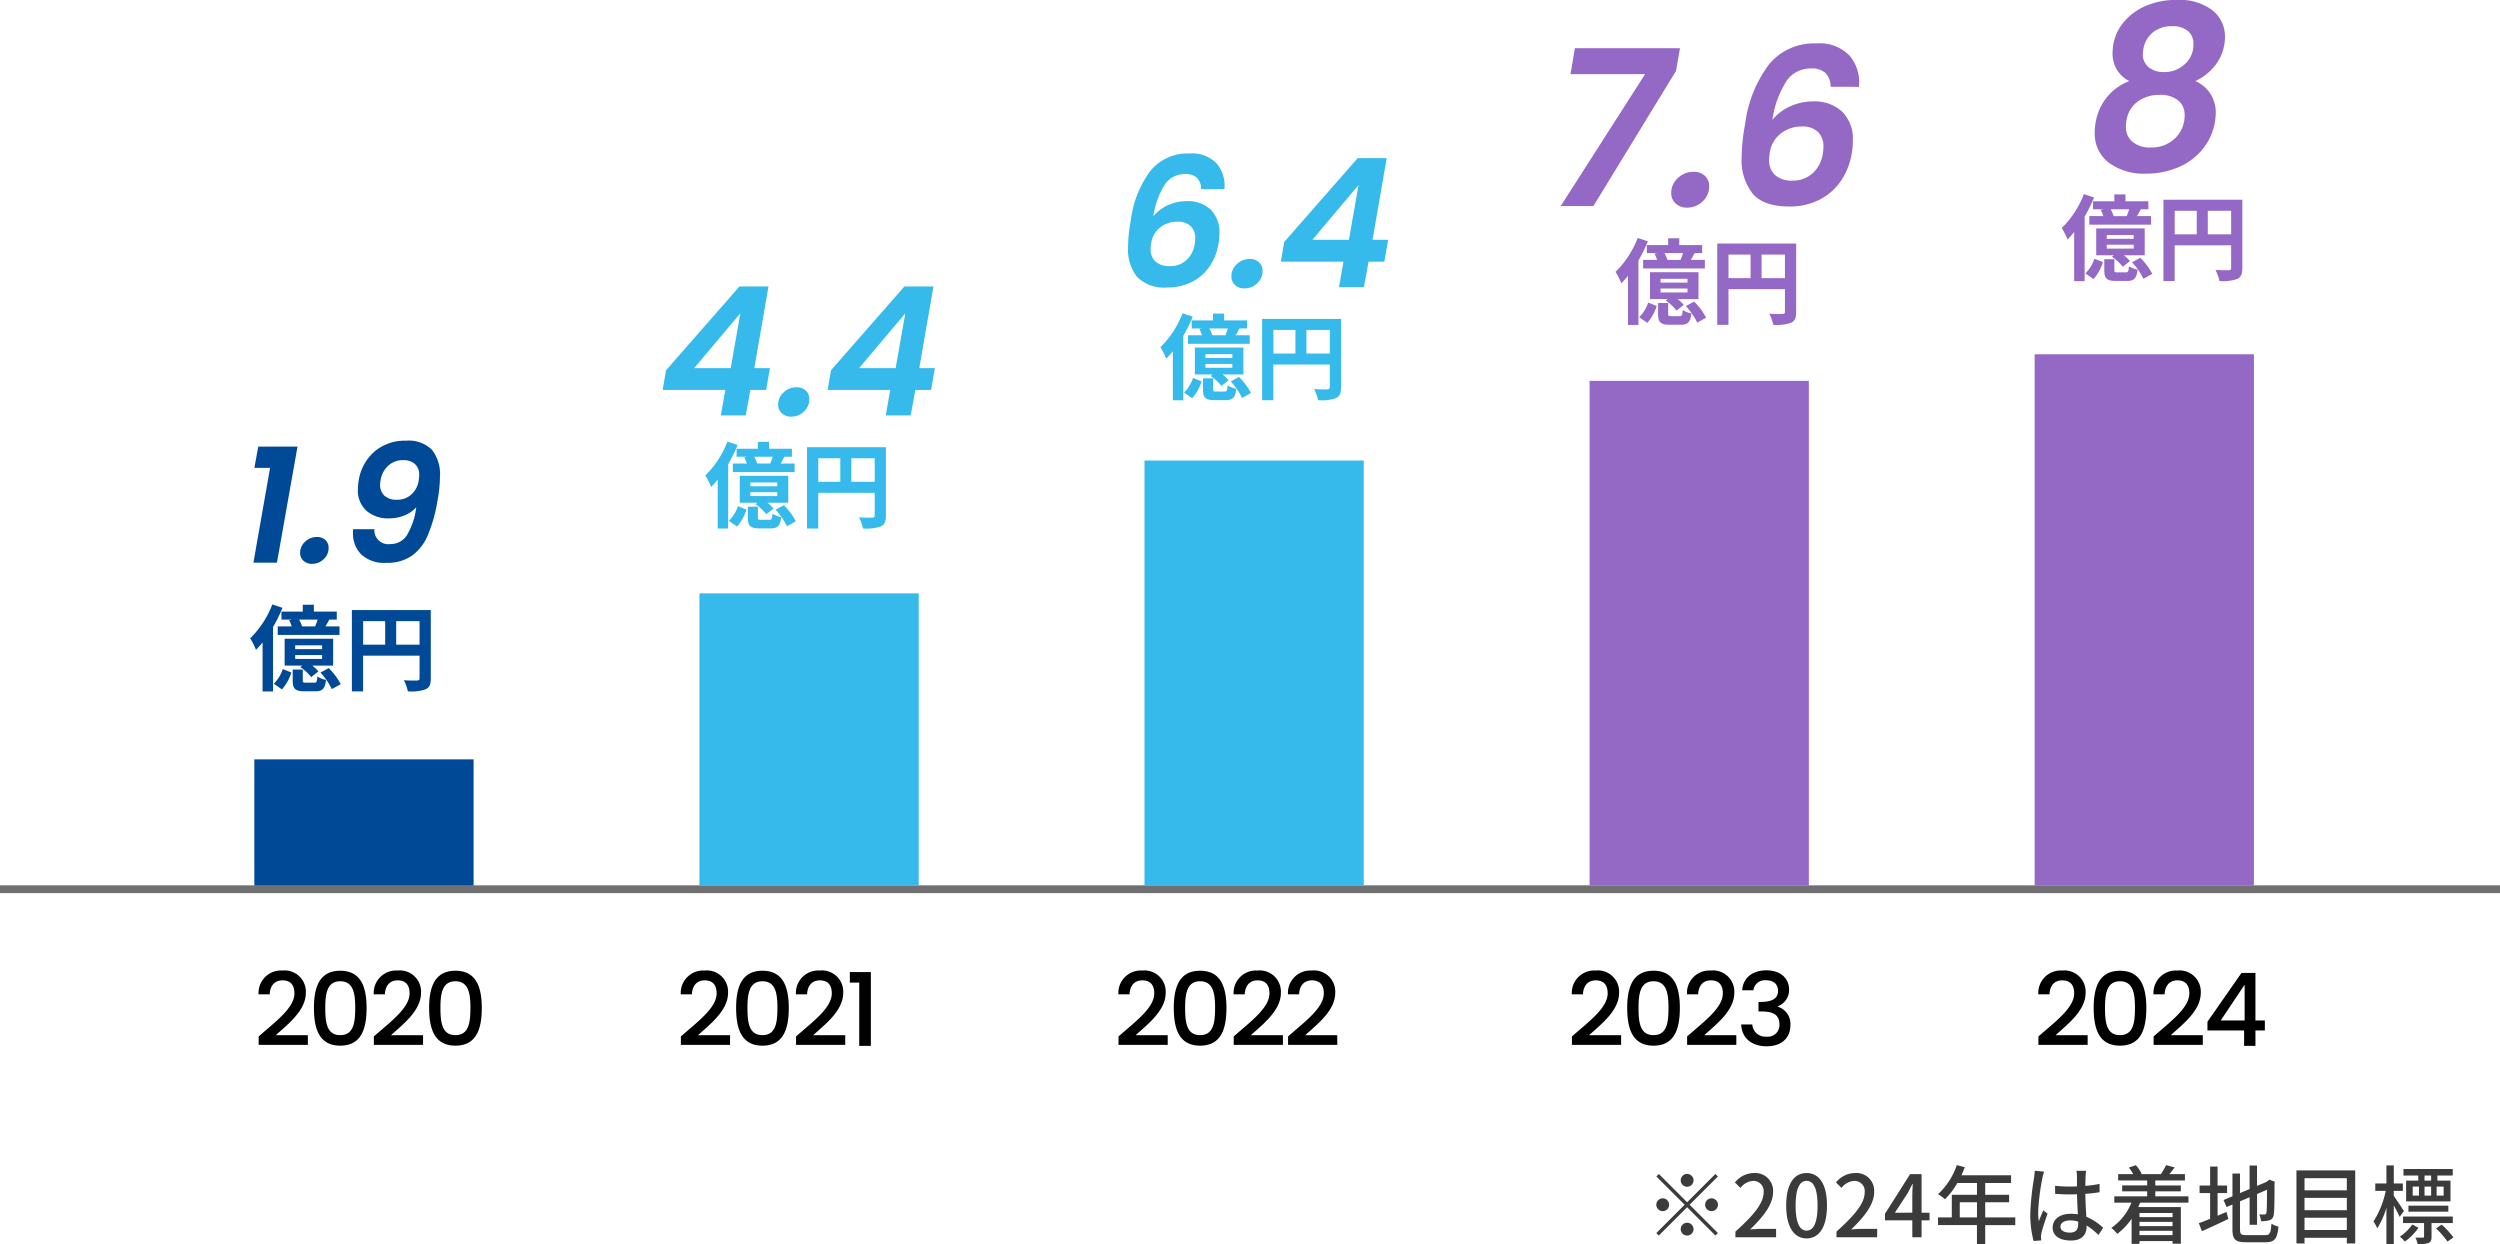 <svg xmlns="http://www.w3.org/2000/svg" width="321.053" height="159.764" viewBox="0 0 321.053 159.764">
  <g id="Group_85907" data-name="Group 85907" transform="translate(17909.871 23380.818)">
    <path id="Path_389311" data-name="Path 389311" d="M-98.78-6.49a.831.831,0,0,0,.825-.825.831.831,0,0,0-.825-.825.831.831,0,0,0-.825.825A.831.831,0,0,0-98.78-6.49Zm0,1.991-3.63-3.63-.319.319,3.63,3.63L-102.74-.539l.319.319,3.641-3.641,3.63,3.63.319-.319-3.63-3.63,3.63-3.63-.319-.319Zm-2.31.319a.831.831,0,0,0-.825-.825.831.831,0,0,0-.825.825.831.831,0,0,0,.825.825A.831.831,0,0,0-101.09-4.18Zm4.62,0a.831.831,0,0,0,.825.825.831.831,0,0,0,.825-.825.831.831,0,0,0-.825-.825A.831.831,0,0,0-96.47-4.18Zm-2.31,2.31a.831.831,0,0,0-.825.825.831.831,0,0,0,.825.825.831.831,0,0,0,.825-.825A.831.831,0,0,0-98.78-1.87Zm6.2,1.87h5.225V-1.078h-2.024c-.4,0-.9.033-1.32.077,1.716-1.639,2.959-3.256,2.959-4.818A2.289,2.289,0,0,0-90.178-8.25a3.143,3.143,0,0,0-2.464,1.21l.715.7a2.2,2.2,0,0,1,1.595-.9,1.315,1.315,0,0,1,1.375,1.485c0,1.331-1.232,2.9-3.619,5.016Zm9.141.143c1.584,0,2.618-1.408,2.618-4.224,0-2.794-1.034-4.169-2.618-4.169s-2.618,1.364-2.618,4.169S-85.019.143-83.435.143Zm0-1c-.825,0-1.408-.88-1.408-3.223,0-2.321.583-3.168,1.408-3.168s1.408.847,1.408,3.168C-82.027-1.738-82.61-.858-83.435-.858ZM-79.6,0h5.225V-1.078H-76.4c-.4,0-.9.033-1.32.077C-76-2.64-74.756-4.257-74.756-5.819A2.289,2.289,0,0,0-77.2-8.25a3.143,3.143,0,0,0-2.464,1.21l.715.7a2.2,2.2,0,0,1,1.595-.9,1.315,1.315,0,0,1,1.375,1.485c0,1.331-1.232,2.9-3.619,5.016Zm7.5-3.157L-70.5-5.6c.231-.418.451-.836.649-1.254h.044c-.022.451-.055,1.133-.055,1.573v2.123ZM-69.861,0h1.188V-2.178h1.023v-.979h-1.023v-4.95h-1.474L-73.37-3.025v.847h3.509Zm6.094-2.552V-4.5h2.211v1.947Zm7.128,0H-60.5V-4.5h3.069v-.957H-60.5V-6.974h3.322v-.99h-6.369c.143-.33.3-.693.429-1.034l-1.034-.275a8.9,8.9,0,0,1-2.4,3.729,8.135,8.135,0,0,1,.891.66,10.008,10.008,0,0,0,1.584-2.09h2.519v1.518H-64.79v2.9h-1.771v.99h5V.869H-60.5V-1.562h3.861Zm5.8,1.177c0-.473.517-.792,1.254-.792a3.545,3.545,0,0,1,1.023.154v.3c0,.693-.253,1.111-1.067,1.111C-50.336-.605-50.842-.858-50.842-1.375Zm3.3-7.161h-1.243a5.413,5.413,0,0,1,.066.7v1.3c-.308.011-.6.022-.913.022a17.909,17.909,0,0,1-1.9-.1l.011,1.034c.638.044,1.243.077,1.881.077.308,0,.616-.011.924-.022.022.858.066,1.8.11,2.574a5.854,5.854,0,0,0-.891-.066c-1.474,0-2.343.748-2.343,1.76,0,1.056.869,1.672,2.354,1.672,1.529,0,2.013-.869,2.013-1.881v-.055A10.459,10.459,0,0,1-45.947-.3l.594-.924A7.257,7.257,0,0,0-47.52-2.64c-.033-.847-.11-1.837-.121-2.937.638-.044,1.254-.121,1.826-.209V-6.853a17.014,17.014,0,0,1-1.826.253c.011-.506.022-.979.033-1.254C-47.6-8.074-47.575-8.316-47.542-8.536Zm-5.4.1-1.2-.11c-.011.286-.055.638-.088.913a33.752,33.752,0,0,0-.484,4.609,12.874,12.874,0,0,0,.429,3.5L-53.306.4c-.011-.132-.022-.3-.033-.407a2.839,2.839,0,0,1,.055-.506c.121-.561.495-1.683.792-2.519l-.55-.429c-.176.407-.418.957-.572,1.408A7.156,7.156,0,0,1-53.7-3.234a29.08,29.08,0,0,1,.539-4.356C-53.119-7.788-53.009-8.239-52.943-8.437Zm16.5,5.313v.539h-4.246v-.539ZM-40.689-.275V-.836h4.246v.561Zm4.246-1.155h-4.246v-.55h4.246ZM-34.4-4.444v-.814h-4.257V-5.9h3.278v-.759h-3.278v-.638h3.806v-.814h-2c.209-.242.451-.55.682-.858l-1.1-.3a7.963,7.963,0,0,1-.66,1.133l.066.022H-40.5l.088-.033a4.026,4.026,0,0,0-.748-1.111l-.9.308a4.63,4.63,0,0,1,.561.836h-1.925v.814H-39.7v.638h-3.212V-5.9H-39.7v.638h-4.224v.814h2.2A7.131,7.131,0,0,1-44.3-1.21a6.249,6.249,0,0,1,.759.77A8.142,8.142,0,0,0-41.7-2.376V.847h1.012V.484h4.246V.825h1.067V-3.883h-5.467l.231-.561Zm3.74-1.232h1.221v-.968h-1.221V-9.086h-.957v2.442h-1.353v.968h1.353v3.3c-.55.231-1.056.429-1.452.561l.4,1.034c.979-.44,2.233-1.012,3.388-1.573l-.231-.9c-.374.154-.77.319-1.144.484Zm3.707,5.4c-.7,0-.825-.121-.825-.737V-4.62l1.232-.528v3.542h.957V-5.555l1.276-.55c0,1.672-.022,2.695-.066,2.915s-.143.264-.286.264c-.11,0-.407,0-.638-.011a3.159,3.159,0,0,1,.231.869,3.39,3.39,0,0,0,1.056-.121c.341-.088.528-.33.583-.792.066-.429.088-1.925.088-3.971l.044-.176-.715-.275-.176.143-.2.154-1.2.506V-9.218h-.957v3.025l-1.232.517V-8.184h-.968v2.915l-1.144.484.385.9.759-.319v3.179c0,1.32.385,1.661,1.738,1.661h2.519c1.2,0,1.507-.5,1.65-2.013a2.955,2.955,0,0,1-.9-.374c-.088,1.2-.2,1.474-.8,1.474Zm7.458-.66V-2.508h5.434V-.935Zm5.434-4.125v1.584h-5.434V-5.06Zm0-2.53v1.562h-5.434V-7.59Zm-6.468-1V.792h1.034V.066h5.434V.792h1.078V-8.591ZM-3.234-7.282h-.847v-.649h.847Zm1.606,1.925h-.9V-6.512h.9ZM-5.6-6.512h.8v1.155h-.8Zm2.365,0v1.155h-.847V-6.512Zm-1.65-.77H-6.446v2.673h5.7V-7.282H-2.431v-.649H-.462v-.836H-6.787v.836h1.9Zm3.861,3.993v-.77H-6.149v.77Zm-5.709-.077c-.176-.3-.99-1.54-1.3-1.947v-.649h1.166v-.946H-8.03V-9.229h-.946v2.321h-1.43v.946h1.342a11.734,11.734,0,0,1-1.573,3.927,5.178,5.178,0,0,1,.484.88A10.262,10.262,0,0,0-8.976-3.8V.858h.946v-4.95c.286.517.6,1.122.748,1.474ZM-5.654-1.65a6.034,6.034,0,0,1-1.6,1.573A3.833,3.833,0,0,1-6.611.55,7.045,7.045,0,0,0-4.862-1.221Zm5.2-.176v-.836H-6.842v.836h2.7V-.1c0,.11-.022.143-.154.143s-.506.011-.957,0a3.193,3.193,0,0,1,.286.825,3.608,3.608,0,0,0,1.4-.143c.319-.132.385-.385.385-.814V-1.826ZM-2.6-1.144A11.9,11.9,0,0,1-1.133.55L-.374.011A11.174,11.174,0,0,0-1.881-1.628Z" transform="translate(-17594.428 -23221.924)" fill="#3b3b3b"/>
    <g id="Group_85650" data-name="Group 85650" transform="translate(-17878.928 -23330.557)">
      <path id="Path_389309" data-name="Path 389309" d="M-11.277-12.18l.5-2.73h5.04L-8.379,0H-11.4l2.142-12.18ZM-3.864.147a1.549,1.549,0,0,1-1.113-.4A1.331,1.331,0,0,1-5.4-1.26,1.9,1.9,0,0,1-4.756-2.7a2.128,2.128,0,0,1,1.5-.6,1.536,1.536,0,0,1,1.1.388A1.339,1.339,0,0,1-1.743-1.89a1.914,1.914,0,0,1-.63,1.439A2.092,2.092,0,0,1-3.864.147Zm8-4.452A1.792,1.792,0,0,0,6.2-2.394,2.455,2.455,0,0,0,8.285-3.486,9.134,9.134,0,0,0,9.513-7.119a3.949,3.949,0,0,1-1.523,1.05,5.187,5.187,0,0,1-1.964.378,4.225,4.225,0,0,1-2.909-.977,3.5,3.5,0,0,1-1.1-2.761,7.553,7.553,0,0,1,.105-1.134A6.156,6.156,0,0,1,4.158-14.28,5.978,5.978,0,0,1,8.19-15.666,4.247,4.247,0,0,1,11.529-14.5a5.079,5.079,0,0,1,1.029,3.455,17,17,0,0,1-.315,3.066,19.7,19.7,0,0,1-1.25,4.462A6.15,6.15,0,0,1,8.936-.882a5.566,5.566,0,0,1-3.265.9A4.332,4.332,0,0,1,2.447-1.061,3.78,3.78,0,0,1,1.386-3.822,4.177,4.177,0,0,1,1.407-4.3Zm2.919-3.78a2.654,2.654,0,0,0,1.827-.672,2.985,2.985,0,0,0,.945-1.806,3.876,3.876,0,0,0,.063-.672,1.84,1.84,0,0,0-.546-1.438,2.173,2.173,0,0,0-1.512-.493,2.743,2.743,0,0,0-1.911.7A3.194,3.194,0,0,0,4.935-10.6a3.008,3.008,0,0,0-.063.588A1.861,1.861,0,0,0,5.418-8.61,2.28,2.28,0,0,0,7.056-8.085Z" transform="translate(13 22)" fill="#004996"/>
      <path id="Path_389310" data-name="Path 389310" d="M-5.292-7.308a5.418,5.418,0,0,0-.384-.876H-3.3a7.674,7.674,0,0,1-.324.876ZM-7.944-9.216v1.032h1.368l-.384.072a4.737,4.737,0,0,1,.336.8h-1.8v1.1H-.492v-1.1h-1.8c.156-.264.324-.564.492-.876h.96V-9.216H-3.78v-.876H-5.208v.876Zm5.22,4.824H-6.18v-.492h3.456Zm0,1.26H-6.18v-.5h3.456Zm1.416-2.6H-7.536V-2.28h2.268l-.252.192A6.071,6.071,0,0,1-4.128-.8l.924-.732a5.234,5.234,0,0,0-.78-.744h2.676Zm-7.812-4.4a12.157,12.157,0,0,1-2.844,4.356,8.11,8.11,0,0,1,.744,1.476,11.257,11.257,0,0,0,.852-.96v6.3h1.344v-8.28a17.958,17.958,0,0,0,1.212-2.46ZM-7.884.78A5.963,5.963,0,0,0-6.672-1.392l-1.1-.444A4.682,4.682,0,0,1-8.928.048Zm3.1-.864c-.372,0-.42-.036-.42-.324V-1.776H-6.5V-.4C-6.5.672-6.228,1.02-4.98,1.02h1.392c.888,0,1.236-.3,1.368-1.452A3.344,3.344,0,0,1-3.336-.876c-.048.7-.108.792-.4.792Zm1.848-1.3A8.788,8.788,0,0,1-1.476.744L-.336.108A8.288,8.288,0,0,0-1.872-1.956ZM6.792-4.968V-7.992h3v3.024ZM2.544-7.992H5.376v3.024H2.544Zm8.688-1.416H1.1V1.032h1.44V-3.552H9.792v2.9c0,.2-.084.276-.312.288S8.46-.348,7.776-.4a5.833,5.833,0,0,1,.516,1.428A5.544,5.544,0,0,0,10.56.768c.5-.228.672-.624.672-1.4Z" transform="translate(13.146 37.494)" fill="#004996"/>
    </g>
    <g id="Group_85647" data-name="Group 85647" transform="translate(-17825.064 -23351.473)">
      <path id="Path_389307" data-name="Path 389307" d="M-17.71-3.266l.437-2.53,9.43-10.764h3.726L-5.934-6.072h2l-.483,2.806H-6.44L-7.038,0h-3.2l.575-3.266Zm9.982-9.844-5.934,7.038H-8.97ZM-1.2.161A1.7,1.7,0,0,1-2.415-.276a1.458,1.458,0,0,1-.46-1.1,2.08,2.08,0,0,1,.7-1.575A2.331,2.331,0,0,1-.529-3.611a1.682,1.682,0,0,1,1.207.425A1.467,1.467,0,0,1,1.127-2.07,2.1,2.1,0,0,1,.437-.495,2.291,2.291,0,0,1-1.2.161ZM3.473-3.266,3.91-5.8,13.34-16.56h3.726L15.249-6.072h2l-.483,2.806H14.743L14.145,0h-3.2l.575-3.266Zm9.982-9.844L7.521-6.072h4.692Z" transform="translate(18 24)" fill="#35baeb"/>
      <path id="Path_389308" data-name="Path 389308" d="M-5.292-7.308a5.418,5.418,0,0,0-.384-.876H-3.3a7.674,7.674,0,0,1-.324.876ZM-7.944-9.216v1.032h1.368l-.384.072a4.737,4.737,0,0,1,.336.8h-1.8v1.1H-.492v-1.1h-1.8c.156-.264.324-.564.492-.876h.96V-9.216H-3.78v-.876H-5.208v.876Zm5.22,4.824H-6.18v-.492h3.456Zm0,1.26H-6.18v-.5h3.456Zm1.416-2.6H-7.536V-2.28h2.268l-.252.192A6.071,6.071,0,0,1-4.128-.8l.924-.732a5.234,5.234,0,0,0-.78-.744h2.676Zm-7.812-4.4a12.157,12.157,0,0,1-2.844,4.356,8.11,8.11,0,0,1,.744,1.476,11.257,11.257,0,0,0,.852-.96v6.3h1.344v-8.28a17.958,17.958,0,0,0,1.212-2.46ZM-7.884.78A5.963,5.963,0,0,0-6.672-1.392l-1.1-.444A4.682,4.682,0,0,1-8.928.048Zm3.1-.864c-.372,0-.42-.036-.42-.324V-1.776H-6.5V-.4C-6.5.672-6.228,1.02-4.98,1.02h1.392c.888,0,1.236-.3,1.368-1.452A3.344,3.344,0,0,1-3.336-.876c-.048.7-.108.792-.4.792Zm1.848-1.3A8.788,8.788,0,0,1-1.476.744L-.336.108A8.288,8.288,0,0,0-1.872-1.956ZM6.792-4.968V-7.992h3v3.024ZM2.544-7.992H5.376v3.024H2.544Zm8.688-1.416H1.1V1.032h1.44V-3.552H9.792v2.9c0,.2-.084.276-.312.288S8.46-.348,7.776-.4a5.833,5.833,0,0,1,.516,1.428A5.544,5.544,0,0,0,10.56.768c.5-.228.672-.624.672-1.4Z" transform="translate(17.73 37.494)" fill="#35baeb"/>
    </g>
    <g id="Group_85648" data-name="Group 85648" transform="translate(-17766.617 -23367.947)">
      <path id="Path_389305" data-name="Path 389305" d="M-7-12.581a2.118,2.118,0,0,0-.529-1.449,2.11,2.11,0,0,0-1.541-.483,3.047,3.047,0,0,0-2.553,1.276,10.3,10.3,0,0,0-1.518,4.151,4.993,4.993,0,0,1,1.886-1.437,5.767,5.767,0,0,1,2.392-.517A4.267,4.267,0,0,1-5.785-9.959,4.039,4.039,0,0,1-4.657-6.9a7.09,7.09,0,0,1-.115,1.334,7.205,7.205,0,0,1-1.15,2.909A6.038,6.038,0,0,1-8.188-.667a6.836,6.836,0,0,1-3.163.713,4.912,4.912,0,0,1-3.864-1.334,5.717,5.717,0,0,1-1.173-3.887,19.858,19.858,0,0,1,.368-3.473,13.255,13.255,0,0,1,2.565-6.359A6.168,6.168,0,0,1-8.5-17.158a4.353,4.353,0,0,1,3.519,1.311,4.388,4.388,0,0,1,.966,3.266ZM-10.062-8.4a3.538,3.538,0,0,0-2.174.713,3.112,3.112,0,0,0-1.184,2.07,3.867,3.867,0,0,0-.069.713,2.1,2.1,0,0,0,.632,1.633,2.628,2.628,0,0,0,1.829.575A3.062,3.062,0,0,0-8.912-3.45,3.46,3.46,0,0,0-7.832-5.5a4.245,4.245,0,0,0,.069-.736A2.145,2.145,0,0,0-8.337-7.82,2.343,2.343,0,0,0-10.062-8.4ZM-1.437.161A1.7,1.7,0,0,1-2.656-.276a1.458,1.458,0,0,1-.46-1.1,2.08,2.08,0,0,1,.7-1.575A2.331,2.331,0,0,1-.77-3.611a1.682,1.682,0,0,1,1.207.425A1.467,1.467,0,0,1,.886-2.07,2.1,2.1,0,0,1,.2-.495,2.291,2.291,0,0,1-1.437.161ZM3.232-3.266,3.669-5.8,13.1-16.56h3.726L15.008-6.072h2l-.483,2.806H14.5L13.9,0h-3.2l.575-3.266Zm9.982-9.844L7.28-6.072h4.692Z" transform="translate(18 24)" fill="#35baeb"/>
      <path id="Path_389306" data-name="Path 389306" d="M-5.292-7.308a5.418,5.418,0,0,0-.384-.876H-3.3a7.674,7.674,0,0,1-.324.876ZM-7.944-9.216v1.032h1.368l-.384.072a4.737,4.737,0,0,1,.336.8h-1.8v1.1H-.492v-1.1h-1.8c.156-.264.324-.564.492-.876h.96V-9.216H-3.78v-.876H-5.208v.876Zm5.22,4.824H-6.18v-.492h3.456Zm0,1.26H-6.18v-.5h3.456Zm1.416-2.6H-7.536V-2.28h2.268l-.252.192A6.071,6.071,0,0,1-4.128-.8l.924-.732a5.234,5.234,0,0,0-.78-.744h2.676Zm-7.812-4.4a12.157,12.157,0,0,1-2.844,4.356,8.11,8.11,0,0,1,.744,1.476,11.257,11.257,0,0,0,.852-.96v6.3h1.344v-8.28a17.958,17.958,0,0,0,1.212-2.46ZM-7.884.78A5.963,5.963,0,0,0-6.672-1.392l-1.1-.444A4.682,4.682,0,0,1-8.928.048Zm3.1-.864c-.372,0-.42-.036-.42-.324V-1.776H-6.5V-.4C-6.5.672-6.228,1.02-4.98,1.02h1.392c.888,0,1.236-.3,1.368-1.452A3.344,3.344,0,0,1-3.336-.876c-.048.7-.108.792-.4.792Zm1.848-1.3A8.788,8.788,0,0,1-1.476.744L-.336.108A8.288,8.288,0,0,0-1.872-1.956ZM6.792-4.968V-7.992h3v3.024ZM2.544-7.992H5.376v3.024H2.544Zm8.688-1.416H1.1V1.032h1.44V-3.552H9.792v2.9c0,.2-.084.276-.312.288S8.46-.348,7.776-.4a5.833,5.833,0,0,1,.516,1.428A5.544,5.544,0,0,0,10.56.768c.5-.228.672-.624.672-1.4Z" transform="translate(17.73 37.494)" fill="#35baeb"/>
    </g>
    <path id="Path_389312" data-name="Path 389312" d="M-4.172-17.36-14.784,0h-4.2L-8.148-16.94h-9.576l.56-3.332h13.5ZM-2.744.2A2.066,2.066,0,0,1-4.228-.336a1.775,1.775,0,0,1-.56-1.344A2.533,2.533,0,0,1-3.934-3.6a2.838,2.838,0,0,1,2-.8,2.048,2.048,0,0,1,1.47.518A1.786,1.786,0,0,1,.084-2.52,2.552,2.552,0,0,1-.756-.6,2.79,2.79,0,0,1-2.744.2ZM15.68-15.316a2.579,2.579,0,0,0-.644-1.764,2.568,2.568,0,0,0-1.876-.588,3.71,3.71,0,0,0-3.108,1.554A12.533,12.533,0,0,0,8.2-11.06a6.079,6.079,0,0,1,2.3-1.75,7.021,7.021,0,0,1,2.912-.63,5.2,5.2,0,0,1,3.752,1.316A4.917,4.917,0,0,1,18.536-8.4a8.631,8.631,0,0,1-.14,1.624A8.772,8.772,0,0,1,17-3.234,7.351,7.351,0,0,1,14.238-.812a8.322,8.322,0,0,1-3.85.868q-3.276,0-4.7-1.624A6.96,6.96,0,0,1,4.256-6.3,24.175,24.175,0,0,1,4.7-10.528,16.137,16.137,0,0,1,7.826-18.27a7.509,7.509,0,0,1,6.034-2.618,5.3,5.3,0,0,1,4.284,1.6,5.342,5.342,0,0,1,1.176,3.976Zm-3.724,5.1a4.307,4.307,0,0,0-2.646.868,3.788,3.788,0,0,0-1.442,2.52,4.708,4.708,0,0,0-.084.868,2.55,2.55,0,0,0,.77,1.988,3.2,3.2,0,0,0,2.226.7A3.728,3.728,0,0,0,13.356-4.2a4.212,4.212,0,0,0,1.316-2.492,5.168,5.168,0,0,0,.084-.9,2.611,2.611,0,0,0-.7-1.932A2.852,2.852,0,0,0,11.956-10.22Z" transform="translate(-17690.461 -23354.354)" fill="#9469c6"/>
    <path id="Path_389313" data-name="Path 389313" d="M-5.292-7.308a5.418,5.418,0,0,0-.384-.876H-3.3a7.674,7.674,0,0,1-.324.876ZM-7.944-9.216v1.032h1.368l-.384.072a4.737,4.737,0,0,1,.336.8h-1.8v1.1H-.492v-1.1h-1.8c.156-.264.324-.564.492-.876h.96V-9.216H-3.78v-.876H-5.208v.876Zm5.22,4.824H-6.18v-.492h3.456Zm0,1.26H-6.18v-.5h3.456Zm1.416-2.6H-7.536V-2.28h2.268l-.252.192A6.071,6.071,0,0,1-4.128-.8l.924-.732a5.234,5.234,0,0,0-.78-.744h2.676Zm-7.812-4.4a12.157,12.157,0,0,1-2.844,4.356,8.11,8.11,0,0,1,.744,1.476,11.257,11.257,0,0,0,.852-.96v6.3h1.344v-8.28a17.958,17.958,0,0,0,1.212-2.46ZM-7.884.78A5.963,5.963,0,0,0-6.672-1.392l-1.1-.444A4.682,4.682,0,0,1-8.928.048Zm3.1-.864c-.372,0-.42-.036-.42-.324V-1.776H-6.5V-.4C-6.5.672-6.228,1.02-4.98,1.02h1.392c.888,0,1.236-.3,1.368-1.452A3.344,3.344,0,0,1-3.336-.876c-.048.7-.108.792-.4.792Zm1.848-1.3A8.788,8.788,0,0,1-1.476.744L-.336.108A8.288,8.288,0,0,0-1.872-1.956ZM6.792-4.968V-7.992h3v3.024ZM2.544-7.992H5.376v3.024H2.544Zm8.688-1.416H1.1V1.032h1.44V-3.552H9.792v2.9c0,.2-.084.276-.312.288S8.46-.348,7.776-.4a5.833,5.833,0,0,1,.516,1.428A5.544,5.544,0,0,0,10.56.768c.5-.228.672-.624.672-1.4Z" transform="translate(-17690.438 -23340.131)" fill="#9469c6"/>
    <path id="Path_389314" data-name="Path 389314" d="M-3.726-11.426a3.863,3.863,0,0,1-2.146-3.6,6.876,6.876,0,0,1,.087-1.073,6.148,6.148,0,0,1,1.3-2.842,7.475,7.475,0,0,1,2.784-2.1,9.659,9.659,0,0,1,4.06-.8,6.95,6.95,0,0,1,4.625,1.348,4.318,4.318,0,0,1,1.58,3.437,5.5,5.5,0,0,1-.087.957,5.969,5.969,0,0,1-1.29,2.8,6.953,6.953,0,0,1-2.422,1.871A4.47,4.47,0,0,1,6.7-9.788,4.532,4.532,0,0,1,7.38-7.279a9.417,9.417,0,0,1-.116,1.16A7.47,7.47,0,0,1,5.626-2.6,8.13,8.13,0,0,1,2.48-.319a10.478,10.478,0,0,1-4.06.783A7.567,7.567,0,0,1-6.351-.942a4.661,4.661,0,0,1-1.812-3.9,6.518,6.518,0,0,1,.116-1.276A6.986,6.986,0,0,1-6.568-9.4,6.863,6.863,0,0,1-3.726-11.426Zm5.481-7.047a3.794,3.794,0,0,0-2.436.783,3.506,3.506,0,0,0-1.247,2.2,4.709,4.709,0,0,0-.058.58,2.1,2.1,0,0,0,.74,1.7,2.982,2.982,0,0,0,1.986.624A3.8,3.8,0,0,0,3.408-13.6a3.323,3.323,0,0,0,1.1-2.552,2.1,2.1,0,0,0-.725-1.726A3.117,3.117,0,0,0,1.755-18.473ZM.189-9.657a4.681,4.681,0,0,0-2.842.87A3.667,3.667,0,0,0-4.1-6.293a3.518,3.518,0,0,0-.058.725A2.436,2.436,0,0,0-3.32-3.625,3.485,3.485,0,0,0-.972-2.9,4.3,4.3,0,0,0,2.161-4.089,3.966,3.966,0,0,0,3.378-7.047a2.308,2.308,0,0,0-.87-1.929A3.66,3.66,0,0,0,.189-9.657Z" transform="translate(-17632.699 -23358.98)" fill="#9469c6"/>
    <path id="Path_389315" data-name="Path 389315" d="M-5.292-7.308a5.418,5.418,0,0,0-.384-.876H-3.3a7.674,7.674,0,0,1-.324.876ZM-7.944-9.216v1.032h1.368l-.384.072a4.737,4.737,0,0,1,.336.8h-1.8v1.1H-.492v-1.1h-1.8c.156-.264.324-.564.492-.876h.96V-9.216H-3.78v-.876H-5.208v.876Zm5.22,4.824H-6.18v-.492h3.456Zm0,1.26H-6.18v-.5h3.456Zm1.416-2.6H-7.536V-2.28h2.268l-.252.192A6.071,6.071,0,0,1-4.128-.8l.924-.732a5.234,5.234,0,0,0-.78-.744h2.676Zm-7.812-4.4a12.157,12.157,0,0,1-2.844,4.356,8.11,8.11,0,0,1,.744,1.476,11.257,11.257,0,0,0,.852-.96v6.3h1.344v-8.28a17.958,17.958,0,0,0,1.212-2.46ZM-7.884.78A5.963,5.963,0,0,0-6.672-1.392l-1.1-.444A4.682,4.682,0,0,1-8.928.048Zm3.1-.864c-.372,0-.42-.036-.42-.324V-1.776H-6.5V-.4C-6.5.672-6.228,1.02-4.98,1.02h1.392c.888,0,1.236-.3,1.368-1.452A3.344,3.344,0,0,1-3.336-.876c-.048.7-.108.792-.4.792Zm1.848-1.3A8.788,8.788,0,0,1-1.476.744L-.336.108A8.288,8.288,0,0,0-1.872-1.956ZM6.792-4.968V-7.992h3v3.024ZM2.544-7.992H5.376v3.024H2.544Zm8.688-1.416H1.1V1.032h1.44V-3.552H9.792v2.9c0,.2-.084.276-.312.288S8.46-.348,7.776-.4a5.833,5.833,0,0,1,.516,1.428A5.544,5.544,0,0,0,10.56.768c.5-.228.672-.624.672-1.4Z" transform="translate(-17633.137 -23345.758)" fill="#9469c6"/>
    <path id="Path_389316" data-name="Path 389316" d="M-29.523-.13H-23.2V-1.365h-4.121c1.521-1.391,3.861-3.146,3.861-5.447a2.727,2.727,0,0,0-3.016-2.86,2.875,2.875,0,0,0-3.055,3.055h1.43c.039-1.066.6-1.794,1.638-1.794,1.1,0,1.534.676,1.534,1.664,0,1.859-2.353,3.575-4.589,5.538Zm7.1-4.732c0,2.756.728,4.836,3.38,4.836s3.38-2.08,3.38-4.836c0-2.7-.728-4.784-3.38-4.784S-22.425-7.566-22.425-4.862Zm5.3,0c0,1.859-.195,3.484-1.924,3.484S-20.969-3-20.969-4.862c0-1.768.195-3.432,1.924-3.432S-17.121-6.63-17.121-4.862ZM-14.729-.13h6.318V-1.365h-4.121c1.521-1.391,3.861-3.146,3.861-5.447a2.727,2.727,0,0,0-3.016-2.86,2.875,2.875,0,0,0-3.055,3.055h1.43c.039-1.066.6-1.794,1.638-1.794,1.1,0,1.534.676,1.534,1.664,0,1.859-2.353,3.575-4.589,5.538ZM-3.107,0h1.456V-1.976H-.442V-3.263H-1.651v-6.1H-3.445L-7.813-3.094v1.118h4.706Zm-3-3.263,3.068-4.589v4.589Z" transform="translate(-17618.574 -23246.508)"/>
    <path id="Path_389317" data-name="Path 389317" d="M-28.834-.13h6.318V-1.365h-4.121c1.521-1.391,3.861-3.146,3.861-5.447a2.727,2.727,0,0,0-3.016-2.86,2.875,2.875,0,0,0-3.055,3.055h1.43c.039-1.066.6-1.794,1.638-1.794,1.1,0,1.534.676,1.534,1.664,0,1.859-2.353,3.575-4.589,5.538Zm7.1-4.732c0,2.756.728,4.836,3.38,4.836s3.38-2.08,3.38-4.836c0-2.7-.728-4.784-3.38-4.784S-21.736-7.566-21.736-4.862Zm5.3,0c0,1.859-.195,3.484-1.924,3.484S-20.28-3-20.28-4.862c0-1.768.195-3.432,1.924-3.432S-16.432-6.63-16.432-4.862ZM-14.04-.13h6.318V-1.365h-4.121c1.521-1.391,3.861-3.146,3.861-5.447A2.727,2.727,0,0,0-11-9.672a2.875,2.875,0,0,0-3.055,3.055h1.43c.039-1.066.6-1.794,1.638-1.794,1.1,0,1.534.676,1.534,1.664,0,1.859-2.353,3.575-4.589,5.538Zm7.072-7.007h1.443A1.473,1.473,0,0,1-3.913-8.424c1.014,0,1.547.546,1.547,1.365,0,1.014-.819,1.4-2.158,1.417h-.351V-4.42h.338c1.547,0,2.353.429,2.353,1.677a1.487,1.487,0,0,1-1.651,1.56,1.674,1.674,0,0,1-1.833-1.56H-7.1c.091,1.859,1.482,2.8,3.276,2.8C-1.846.052-.78-1.092-.78-2.6A2.309,2.309,0,0,0-2.405-5.031v-.052A2.213,2.213,0,0,0-.949-7.228c0-1.378-1.027-2.47-2.912-2.47C-5.59-9.7-6.864-8.775-6.968-7.137Z" transform="translate(-17679.168 -23246.508)"/>
    <path id="Path_389318" data-name="Path 389318" d="M-28.613-.13h6.318V-1.365h-4.121c1.521-1.391,3.861-3.146,3.861-5.447a2.727,2.727,0,0,0-3.016-2.86,2.875,2.875,0,0,0-3.055,3.055h1.43c.039-1.066.6-1.794,1.638-1.794,1.1,0,1.534.676,1.534,1.664,0,1.859-2.353,3.575-4.589,5.538Zm7.1-4.732c0,2.756.728,4.836,3.38,4.836s3.38-2.08,3.38-4.836c0-2.7-.728-4.784-3.38-4.784S-21.515-7.566-21.515-4.862Zm5.3,0c0,1.859-.195,3.484-1.924,3.484S-20.059-3-20.059-4.862c0-1.768.195-3.432,1.924-3.432S-16.211-6.63-16.211-4.862ZM-13.819-.13H-7.5V-1.365h-4.121C-10.1-2.756-7.761-4.511-7.761-6.812a2.727,2.727,0,0,0-3.016-2.86,2.875,2.875,0,0,0-3.055,3.055h1.43c.039-1.066.6-1.794,1.638-1.794,1.1,0,1.534.676,1.534,1.664,0,1.859-2.353,3.575-4.589,5.538Zm6.981,0H-.52V-1.365H-4.641C-3.12-2.756-.78-4.511-.78-6.812A2.727,2.727,0,0,0-3.8-9.672,2.875,2.875,0,0,0-6.851-6.617h1.43c.039-1.066.6-1.794,1.638-1.794,1.1,0,1.534.676,1.534,1.664,0,1.859-2.353,3.575-4.589,5.538Z" transform="translate(-17737.617 -23246.508)"/>
    <path id="Path_389319" data-name="Path 389319" d="M-25.662-.13h6.318V-1.365h-4.121C-21.944-2.756-19.6-4.511-19.6-6.812a2.727,2.727,0,0,0-3.016-2.86,2.875,2.875,0,0,0-3.055,3.055h1.43c.039-1.066.6-1.794,1.638-1.794,1.1,0,1.534.676,1.534,1.664,0,1.859-2.353,3.575-4.589,5.538Zm7.1-4.732c0,2.756.728,4.836,3.38,4.836s3.38-2.08,3.38-4.836c0-2.7-.728-4.784-3.38-4.784S-18.564-7.566-18.564-4.862Zm5.3,0c0,1.859-.195,3.484-1.924,3.484S-17.108-3-17.108-4.862c0-1.768.195-3.432,1.924-3.432S-13.26-6.63-13.26-4.862ZM-10.868-.13H-4.55V-1.365H-8.671C-7.15-2.756-4.81-4.511-4.81-6.812a2.727,2.727,0,0,0-3.016-2.86,2.875,2.875,0,0,0-3.055,3.055h1.43c.039-1.066.6-1.794,1.638-1.794,1.1,0,1.534.676,1.534,1.664,0,1.859-2.353,3.575-4.589,5.538ZM-2.756,0h1.495V-9.477h-2.7v1.352h1.209Z" transform="translate(-17796.773 -23246.508)"/>
    <path id="Path_389320" data-name="Path 389320" d="M-29.445-.13h6.318V-1.365h-4.121c1.521-1.391,3.861-3.146,3.861-5.447A2.727,2.727,0,0,0-26.4-9.672a2.875,2.875,0,0,0-3.055,3.055h1.43c.039-1.066.6-1.794,1.638-1.794,1.1,0,1.534.676,1.534,1.664,0,1.859-2.353,3.575-4.589,5.538Zm7.1-4.732c0,2.756.728,4.836,3.38,4.836s3.38-2.08,3.38-4.836c0-2.7-.728-4.784-3.38-4.784S-22.347-7.566-22.347-4.862Zm5.3,0c0,1.859-.195,3.484-1.924,3.484S-20.891-3-20.891-4.862c0-1.768.195-3.432,1.924-3.432S-17.043-6.63-17.043-4.862ZM-14.651-.13h6.318V-1.365h-4.121c1.521-1.391,3.861-3.146,3.861-5.447a2.727,2.727,0,0,0-3.016-2.86,2.875,2.875,0,0,0-3.055,3.055h1.43c.039-1.066.6-1.794,1.638-1.794,1.1,0,1.534.676,1.534,1.664,0,1.859-2.353,3.575-4.589,5.538Zm7.1-4.732c0,2.756.728,4.836,3.38,4.836s3.38-2.08,3.38-4.836c0-2.7-.728-4.784-3.38-4.784S-7.553-7.566-7.553-4.862Zm5.3,0c0,1.859-.2,3.484-1.924,3.484S-6.1-3-6.1-4.862c0-1.768.195-3.432,1.924-3.432S-2.249-6.63-2.249-4.862Z" transform="translate(-17847.209 -23246.508)"/>
    <path id="Path_389104" data-name="Path 389104" d="M0,0V321.053" transform="translate(-17909.871 -23266.621) rotate(-90)" fill="none" stroke="#707070" stroke-width="1"/>
    <g id="Group_85646" data-name="Group 85646" transform="translate(-18462.098 -25789.729)">
      <rect id="Rectangle_19885" data-name="Rectangle 19885" width="28.158" height="68.223" transform="translate(813.521 2454.41)" fill="#9469c6"/>
      <rect id="Rectangle_19886" data-name="Rectangle 19886" width="28.158" height="64.811" transform="translate(756.363 2457.82)" fill="#9469c6"/>
      <rect id="Rectangle_19887" data-name="Rectangle 19887" width="28.158" height="54.578" transform="translate(699.205 2468.055)" fill="#35baeb"/>
      <rect id="Rectangle_19888" data-name="Rectangle 19888" width="28.158" height="37.522" transform="translate(642.047 2485.109)" fill="#35baeb"/>
      <rect id="Rectangle_19889" data-name="Rectangle 19889" width="28.158" height="16.203" transform="translate(584.889 2506.43)" fill="#004996"/>
    </g>
  </g>
</svg>
